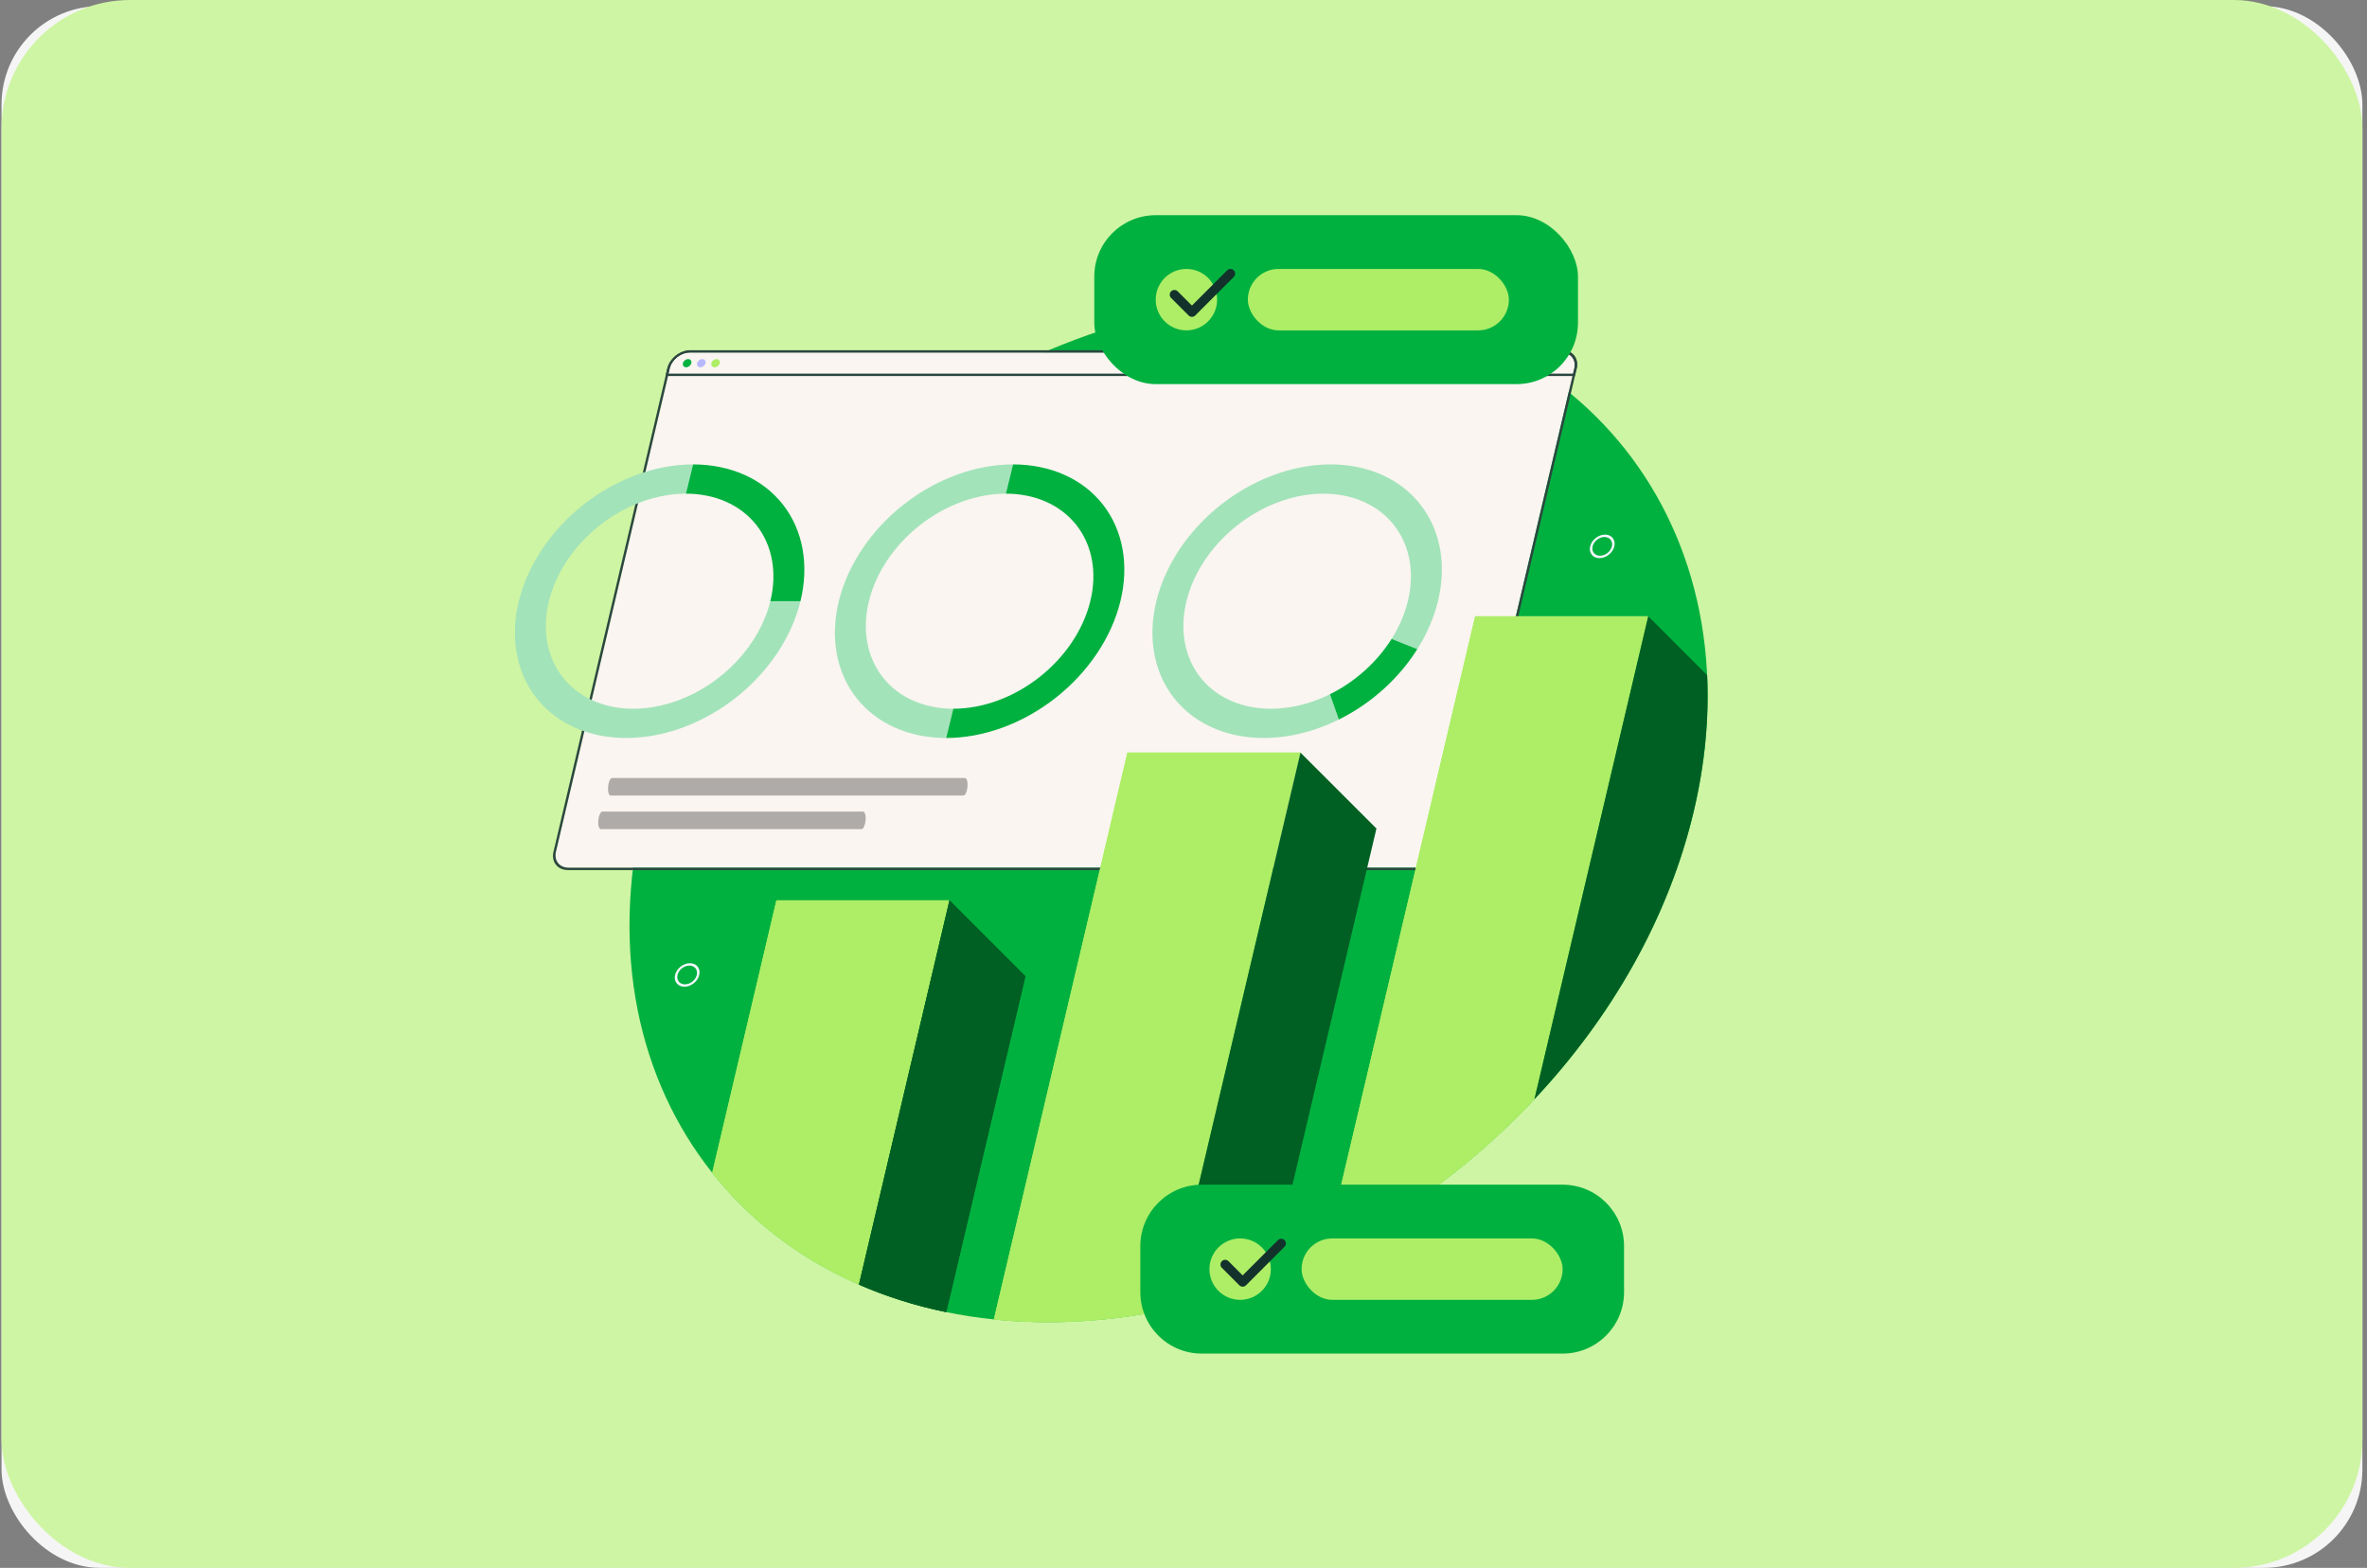 <svg width="385" height="255" viewBox="0 0 385 255" fill="none" xmlns="http://www.w3.org/2000/svg">
<rect x="0" y="0" width="385" height="255" fill="#808080" stroke="none"/>
<rect x="0.25" y="1" width="384" height="254" rx="16" fill="#F5F5F5"/>
<rect x="0.25" width="384" height="255" rx="20.895" fill="#CEF5A3"/>
<path d="M275.512 131.878C264.688 177.808 217.66 215.042 170.471 215.042C123.283 215.042 93.803 177.808 104.627 131.878C115.45 85.947 162.479 48.713 209.667 48.713C256.856 48.713 286.335 85.947 275.512 131.878Z" fill="#00B140"/>
<path fill-rule="evenodd" clip-rule="evenodd" d="M111.409 160.096C112.275 160.096 113.137 159.412 113.336 158.57C113.534 157.727 112.994 157.045 112.128 157.045C111.263 157.045 110.4 157.727 110.202 158.57C110.003 159.412 110.544 160.096 111.409 160.096ZM111.318 160.484C112.403 160.484 113.485 159.626 113.734 158.57C113.983 157.514 113.305 156.657 112.22 156.657C111.134 156.657 110.052 157.514 109.803 158.57C109.554 159.626 110.233 160.484 111.318 160.484Z" fill="#F8F7FF"/>
<path fill-rule="evenodd" clip-rule="evenodd" d="M260.25 90.389C261.115 90.389 261.977 89.707 262.176 88.864C262.374 88.022 261.834 87.339 260.968 87.339C260.102 87.339 259.24 88.022 259.041 88.864C258.844 89.707 259.384 90.389 260.25 90.389ZM260.158 90.777C261.244 90.777 262.325 89.921 262.574 88.864C262.823 87.808 262.146 86.951 261.059 86.951C259.975 86.951 258.893 87.808 258.643 88.864C258.395 89.921 259.073 90.777 260.158 90.777Z" fill="#F8F7FF"/>
<path d="M108.941 59.955C109.278 58.527 110.739 57.37 112.206 57.37H254.006C255.473 57.37 256.389 58.527 256.053 59.955L237.534 138.537C237.198 139.964 235.736 141.122 234.27 141.122H92.469C91.003 141.122 90.087 139.964 90.423 138.537L108.941 59.955Z" fill="#FAF5F0"/>
<path fill-rule="evenodd" clip-rule="evenodd" d="M112.296 56.983H254.096C255.782 56.983 256.837 58.314 256.45 59.956L237.931 138.538C237.545 140.18 235.864 141.511 234.178 141.511H92.377C90.69 141.511 89.636 140.18 90.023 138.538L108.542 59.956C108.928 58.314 110.609 56.983 112.296 56.983ZM112.204 57.371C110.738 57.371 109.276 58.528 108.94 59.956L90.422 138.538C90.085 139.965 91.001 141.123 92.468 141.123H234.269C235.735 141.123 237.197 139.965 237.533 138.538L256.052 59.956C256.388 58.528 255.472 57.371 254.005 57.371H112.204Z" fill="#2B4740"/>
<path d="M108.934 59.928C109.271 58.5 110.732 57.343 112.199 57.343H254.009C255.475 57.343 256.391 58.5 256.055 59.928L255.858 60.767H108.736L108.934 59.928Z" fill="#FAF5F0"/>
<path fill-rule="evenodd" clip-rule="evenodd" d="M256.164 61.155H108.246L108.535 59.928C108.922 58.286 110.603 56.955 112.29 56.955H254.099C255.787 56.955 256.84 58.286 256.453 59.928L256.164 61.155ZM112.198 57.343C110.732 57.343 109.27 58.5 108.934 59.928L108.736 60.767H255.857L256.055 59.928C256.391 58.5 255.475 57.343 254.008 57.343H112.198Z" fill="#2B4740"/>
<path d="M112.447 59.069C112.36 59.437 111.984 59.735 111.607 59.735C111.23 59.735 110.994 59.437 111.08 59.069C111.167 58.702 111.543 58.404 111.92 58.404C112.298 58.404 112.534 58.702 112.447 59.069Z" fill="#00B140"/>
<path d="M114.761 59.069C114.675 59.437 114.299 59.735 113.921 59.735C113.544 59.735 113.308 59.437 113.395 59.069C113.481 58.702 113.858 58.404 114.235 58.404C114.612 58.404 114.848 58.702 114.761 59.069Z" fill="#B8B8FF"/>
<path d="M117.072 59.069C116.985 59.437 116.609 59.735 116.232 59.735C115.855 59.735 115.619 59.437 115.705 59.069C115.792 58.702 116.168 58.404 116.545 58.404C116.923 58.404 117.159 58.702 117.072 59.069Z" fill="#ADEE66"/>
<path d="M217.772 117.026C212.461 119.656 206.757 120.601 201.664 119.693C196.571 118.786 192.418 116.085 189.935 112.067C187.453 108.049 186.801 102.972 188.095 97.731C189.389 92.489 192.545 87.42 197.008 83.418C201.47 79.415 206.952 76.736 212.486 75.852C218.022 74.968 223.253 75.937 227.26 78.587C231.267 81.238 233.792 85.4 234.39 90.339C234.987 95.278 233.618 100.678 230.525 105.587L226.346 103.917C228.778 100.059 229.853 95.814 229.384 91.931C228.914 88.048 226.929 84.776 223.78 82.692C220.629 80.609 216.516 79.847 212.165 80.542C207.814 81.237 203.506 83.343 199.998 86.49C196.49 89.636 194.008 93.621 192.991 97.741C191.974 101.862 192.485 105.853 194.437 109.012C196.389 112.171 199.654 114.294 203.658 115.007C207.661 115.72 212.145 114.978 216.321 112.91L217.772 117.026Z" fill="#A3E3BA"/>
<path d="M230.529 105.58C227.494 110.401 222.984 114.446 217.768 117.028L216.318 112.912C220.417 110.882 223.963 107.702 226.349 103.912L230.529 105.58Z" fill="#00B140"/>
<path d="M153.898 120.029C147.823 120.029 142.571 117.685 139.296 113.513C136.021 109.341 134.991 103.682 136.434 97.781C137.877 91.881 141.674 86.222 146.989 82.049C152.304 77.877 158.703 75.533 164.777 75.533L163.614 80.291C158.839 80.291 153.809 82.134 149.63 85.414C145.451 88.694 142.467 93.143 141.333 97.781C140.198 102.42 141.008 106.868 143.582 110.148C146.157 113.428 150.286 115.271 155.061 115.271L153.898 120.029Z" fill="#A3E3BA"/>
<path d="M164.776 75.533C170.851 75.533 176.103 77.877 179.378 82.049C182.653 86.222 183.683 91.881 182.24 97.781C180.797 103.682 177 109.341 171.685 113.513C166.37 117.685 159.971 120.029 153.896 120.029L155.06 115.271C159.835 115.271 164.865 113.428 169.044 110.148C173.222 106.868 176.207 102.42 177.341 97.781C178.475 93.143 177.666 88.694 175.092 85.414C172.517 82.134 168.388 80.291 163.613 80.291L164.776 75.533Z" fill="#00B140"/>
<path d="M130.194 97.781C129.118 102.181 126.723 106.483 123.312 110.141C119.901 113.8 115.626 116.652 111.029 118.336C106.433 120.02 101.72 120.46 97.487 119.602C93.254 118.743 89.691 116.624 87.249 113.513C84.806 110.401 83.595 106.437 83.766 102.122C83.938 97.806 85.485 93.332 88.212 89.267C90.94 85.202 94.725 81.727 99.089 79.283C103.453 76.838 108.201 75.533 112.73 75.533L111.567 80.291C108.006 80.291 104.274 81.317 100.843 83.239C97.412 85.161 94.437 87.892 92.293 91.088C90.149 94.284 88.932 97.801 88.797 101.193C88.662 104.586 89.615 107.702 91.535 110.148C93.455 112.594 96.256 114.26 99.584 114.935C102.911 115.61 106.616 115.263 110.23 113.939C113.843 112.616 117.204 110.374 119.885 107.498C122.567 104.622 124.45 101.24 125.295 97.781H130.194Z" fill="#A3E3BA"/>
<path d="M112.732 75.533C115.739 75.533 118.577 76.109 121.082 77.227C123.588 78.345 125.712 79.984 127.334 82.049C128.955 84.115 130.043 86.568 130.534 89.267C131.025 91.966 130.91 94.859 130.195 97.781H125.297C125.858 95.484 125.949 93.21 125.563 91.088C125.177 88.966 124.322 87.038 123.047 85.414C121.772 83.79 120.102 82.502 118.133 81.623C116.163 80.744 113.933 80.291 111.568 80.291L112.732 75.533Z" fill="#00B140"/>
<path d="M97.315 133.426C97.384 132.639 97.682 132 97.981 132H140.376C140.675 132 140.862 132.639 140.794 133.426C140.725 134.214 140.427 134.853 140.128 134.853H97.733C97.433 134.853 97.246 134.214 97.315 133.426Z" fill="#AFABA8"/>
<path d="M98.909 127.962C98.976 127.174 99.269 126.535 99.564 126.535H156.955C157.249 126.535 157.433 127.174 157.366 127.962C157.298 128.749 157.005 129.388 156.71 129.388H99.319C99.025 129.388 98.841 128.749 98.909 127.962Z" fill="#AFABA8"/>
<path fill-rule="evenodd" clip-rule="evenodd" d="M215.463 204.09L239.938 100.229H268.086L249.572 178.793C239.845 189.153 228.171 197.827 215.463 204.09Z" fill="#ADEE66"/>
<path fill-rule="evenodd" clip-rule="evenodd" d="M215.463 204.09L239.938 100.229H268.086L249.572 178.793C239.845 189.153 228.171 197.827 215.463 204.09Z" fill="#ADEE66"/>
<path fill-rule="evenodd" clip-rule="evenodd" d="M249.574 178.791C262.111 165.437 271.41 149.283 275.511 131.879C277.312 124.239 277.997 116.84 277.672 109.814L268.087 100.229L249.574 178.791Z" fill="#006023"/>
<path fill-rule="evenodd" clip-rule="evenodd" d="M190.192 212.93C183.688 214.312 177.081 215.042 170.471 215.042C167.457 215.042 164.516 214.891 161.652 214.595L183.378 122.402H211.524L190.192 212.93Z" fill="#ADEE66"/>
<path fill-rule="evenodd" clip-rule="evenodd" d="M190.192 212.93C183.688 214.312 177.081 215.042 170.471 215.042C167.457 215.042 164.516 214.891 161.652 214.595L183.378 122.402H211.524L190.192 212.93Z" fill="#ADEE66"/>
<path fill-rule="evenodd" clip-rule="evenodd" d="M190.193 212.928L211.526 122.402L223.881 134.756L206.623 207.989C201.263 210.082 195.766 211.744 190.193 212.928Z" fill="#006023"/>
<path fill-rule="evenodd" clip-rule="evenodd" d="M139.703 208.932C130.08 204.725 121.997 198.499 115.842 190.746L126.284 146.435H154.431L139.703 208.932Z" fill="#ADEE66"/>
<path fill-rule="evenodd" clip-rule="evenodd" d="M139.703 208.932C130.08 204.725 121.997 198.499 115.842 190.746L126.284 146.435H154.431L139.703 208.932Z" fill="#ADEE66"/>
<path fill-rule="evenodd" clip-rule="evenodd" d="M153.915 213.408C148.878 212.375 144.129 210.867 139.705 208.932L154.433 146.435L166.787 158.788L153.915 213.408Z" fill="#006023"/>
<path fill-rule="evenodd" clip-rule="evenodd" d="M153.915 213.408C148.878 212.375 144.129 210.867 139.705 208.932L154.433 146.435L166.787 158.788L153.915 213.408Z" fill="#006023"/>
<rect x="177.988" y="35" width="78.676" height="27.474" rx="9.991" fill="#00B140"/>
<circle cx="192.974" cy="48.737" r="4.995" fill="#ADEE66"/>
<path d="M200.142 44.502L193.87 50.773L191.02 47.923" stroke="#13322B" stroke-width="1.52" stroke-linecap="round" stroke-linejoin="round"/>
<rect x="202.965" y="43.742" width="42.46" height="9.991" rx="4.995" fill="#ADEE66"/>
<path d="M185.48 202.669C185.48 197.152 189.953 192.679 195.471 192.679H254.166C259.684 192.679 264.157 197.152 264.157 202.669V210.162C264.157 215.68 259.684 220.153 254.166 220.153H195.471C189.953 220.153 185.48 215.68 185.48 210.162V202.669Z" fill="#00B140"/>
<circle cx="201.714" cy="206.416" r="4.995" fill="#ADEE66"/>
<path d="M208.395 202.237L202.124 208.509L199.273 205.658" stroke="#13322B" stroke-width="1.52" stroke-linecap="round" stroke-linejoin="round"/>
<rect x="211.705" y="201.421" width="42.46" height="9.991" rx="4.995" fill="#ADEE66"/>
</svg>
